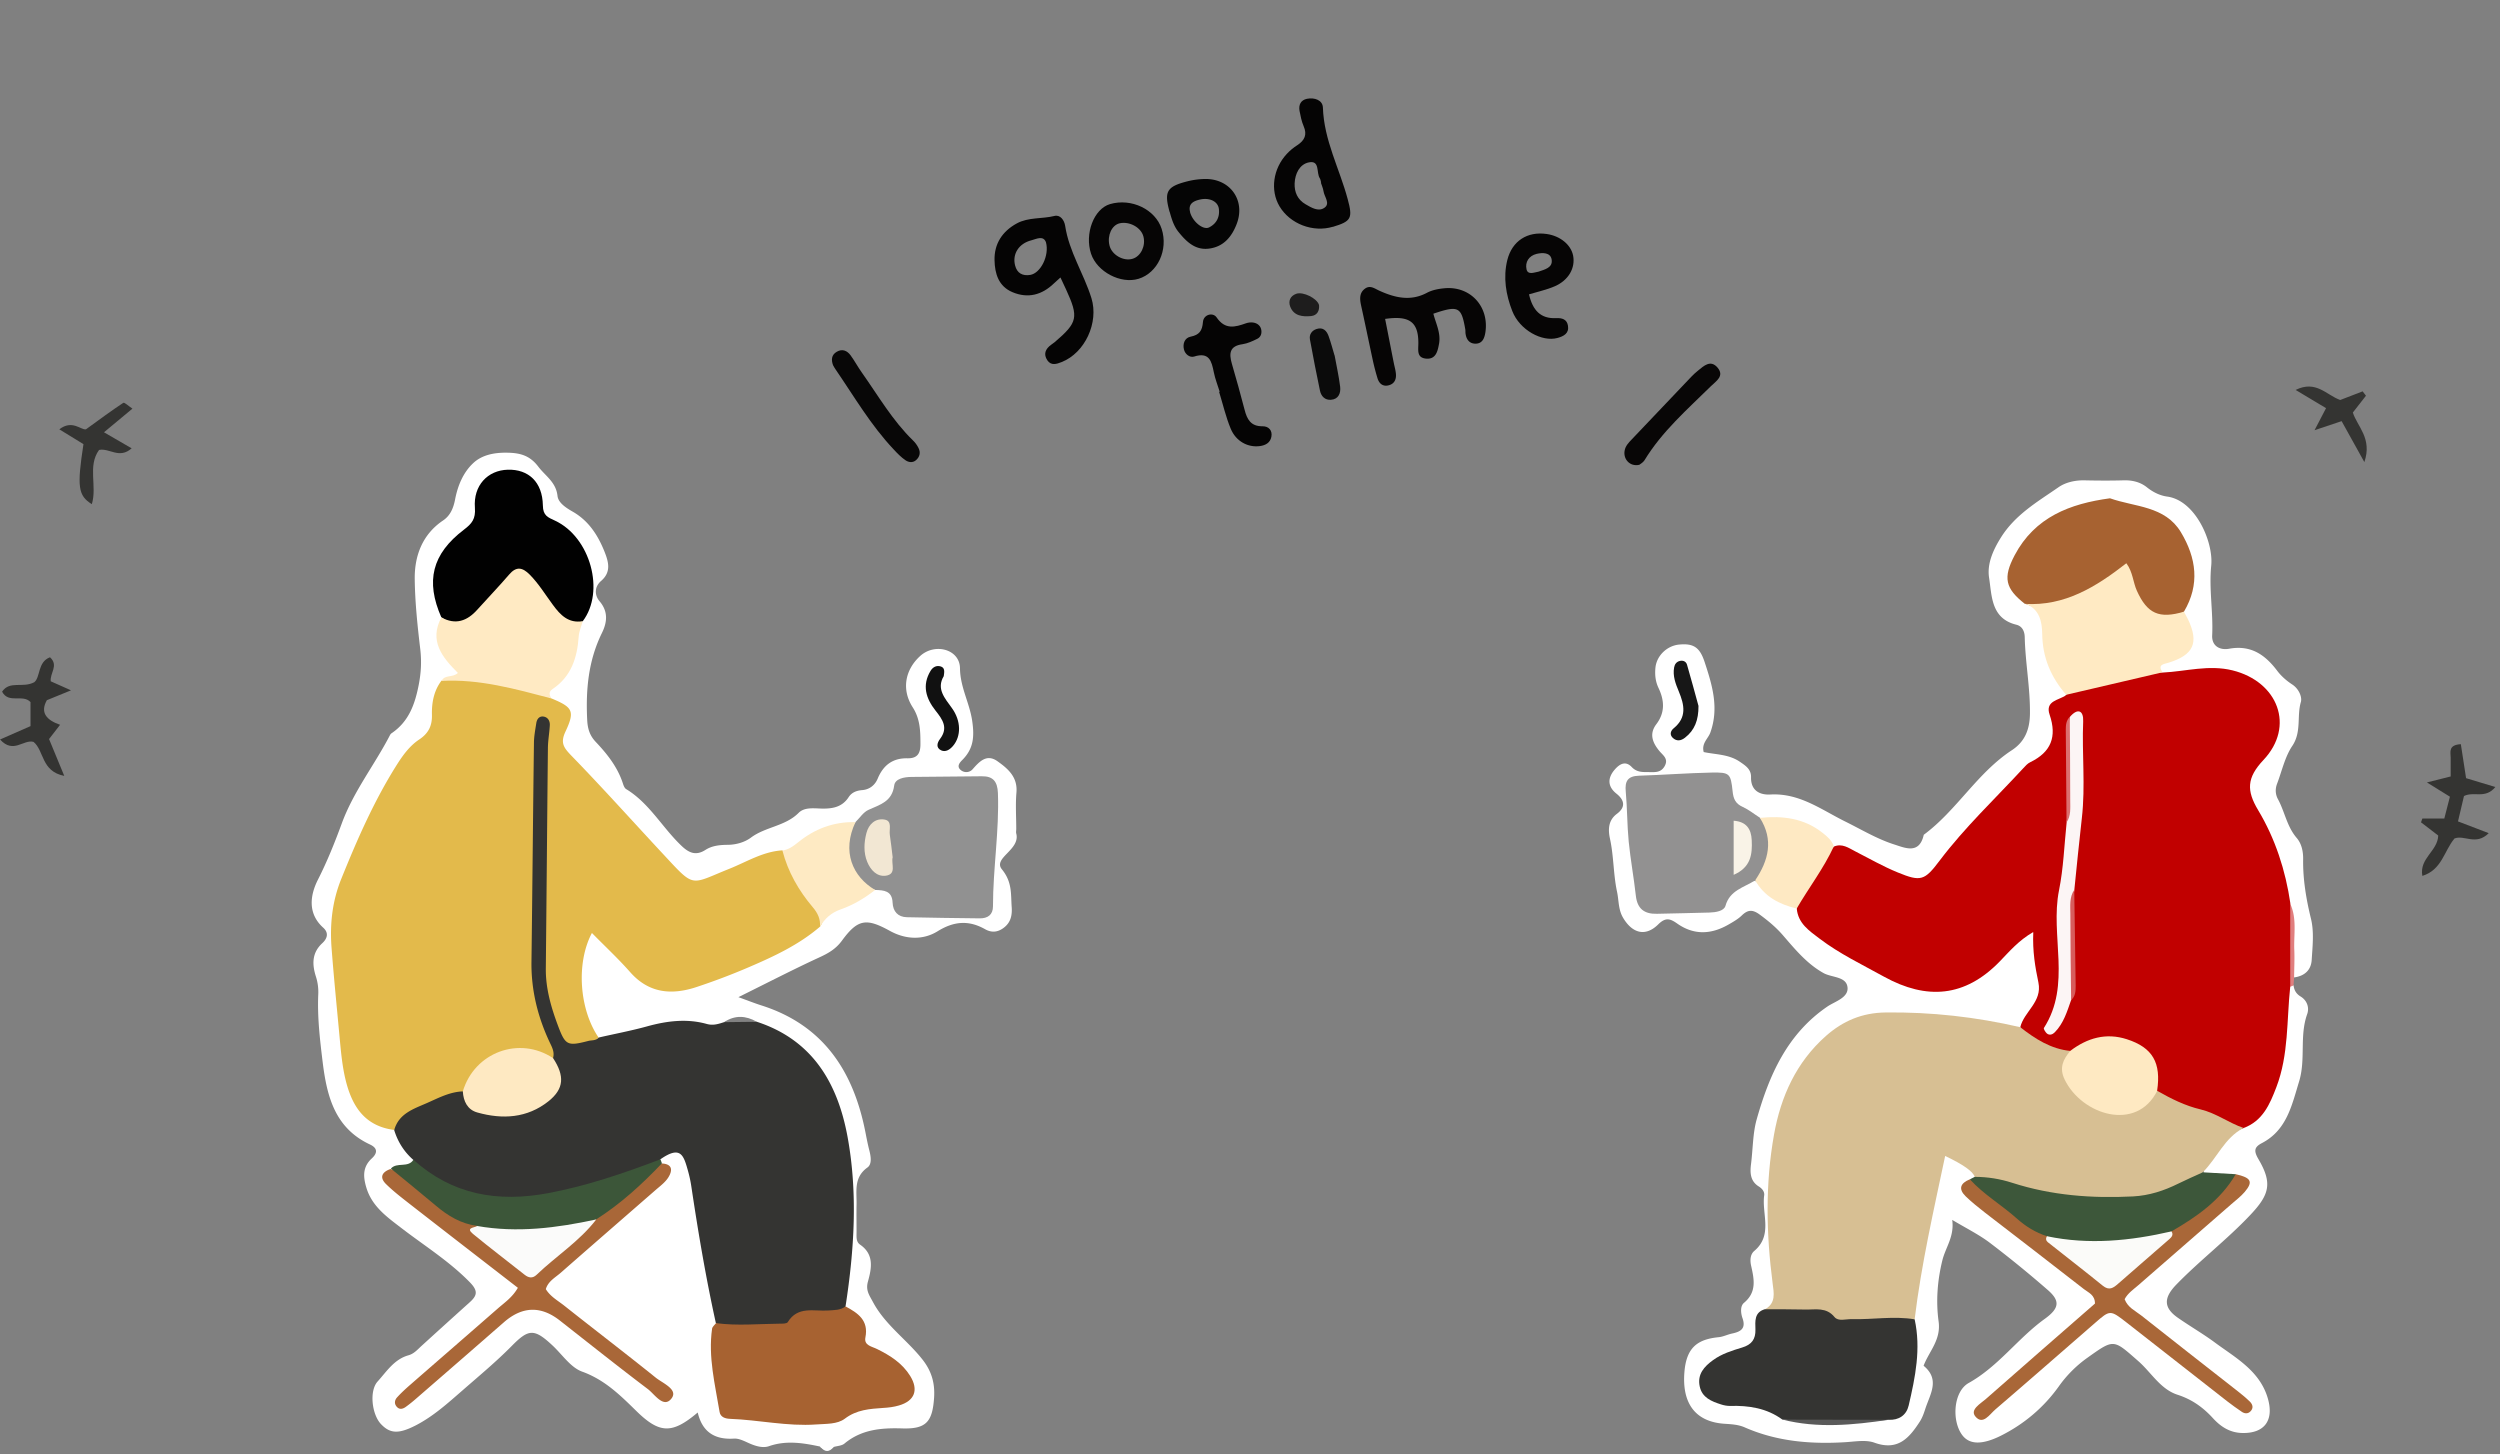 <svg width="263" height="153" fill="none" xmlns="http://www.w3.org/2000/svg"><rect width="100%" height="100%" fill="#808080" stroke="none"/><path d="M86.29 152.181c-1.79-.38-3.57-.68-5.4-.04-.58.2-1.26.03-1.87-.22-.59-.24-1.22-.62-1.81-.58-2.04.13-3.33-.709-3.81-2.747-2.7 2.288-4.02 2.228-6.45-.15-1.69-1.658-3.33-3.287-5.7-4.146-1.23-.44-2.12-1.829-3.16-2.788-1.92-1.788-2.5-1.698-4.28.11-1.62 1.639-3.4 3.117-5.14 4.636-1.55 1.349-3.08 2.738-4.94 3.697-1.78.909-2.69.889-3.67-.16-.94-1.019-1.23-3.477-.33-4.466.94-1.039 1.74-2.328 3.23-2.748.58-.16.94-.579 1.35-.959 1.7-1.548 3.4-3.087 5.11-4.626.8-.719.88-1.209 0-2.108-2.18-2.228-4.79-3.846-7.23-5.725-1.47-1.129-3.06-2.248-3.65-4.226-.35-1.169-.39-2.178.57-3.067.6-.55.65-1.079-.19-1.469-3.67-1.718-4.52-5.015-4.97-8.622-.29-2.378-.57-4.736-.47-7.134a5.305 5.305 0 0 0-.24-1.888c-.41-1.279-.45-2.498.66-3.527.51-.47.74-1.069.09-1.648-1.67-1.51-1.34-3.457-.55-5.026.98-1.928 1.78-3.927 2.51-5.915 1.24-3.387 3.46-6.174 5.08-9.311.04-.07.09-.14.15-.18 1.84-1.24 2.48-3.078 2.88-5.156.24-1.269.3-2.407.15-3.716-.29-2.438-.55-4.906-.58-7.354-.03-2.428.79-4.695 2.99-6.174.78-.53 1.09-1.339 1.26-2.228.28-1.439.85-2.808 1.89-3.787.93-.88 2.22-1.129 3.57-1.109 1.36.02 2.39.28 3.29 1.469.75.989 1.86 1.618 2.02 3.077.08.74.92 1.269 1.62 1.669 1.68.969 2.65 2.497 3.34 4.236.42 1.069.7 2.108-.37 3.037-.72.62-.71 1.499-.16 2.148.93 1.1.79 2.218.24 3.337-1.42 2.888-1.7 5.935-1.55 9.082.04.93.24 1.669.9 2.368 1.2 1.269 2.29 2.638 2.85 4.346.07.22.17.51.35.62 2.45 1.488 3.8 4.046 5.82 5.964.8.77 1.54 1.07 2.53.43.69-.44 1.48-.52 2.3-.53.89 0 1.81-.26 2.48-.76 1.54-1.148 3.61-1.188 5.02-2.607.58-.58 1.5-.48 2.3-.45 1.16.04 2.24-.1 2.95-1.188.33-.51.83-.7 1.42-.75.8-.06 1.37-.54 1.65-1.228.59-1.41 1.59-2.149 3.11-2.119 1.05.02 1.38-.5 1.38-1.478 0-1.36-.02-2.658-.82-3.897-1.19-1.858-.8-3.936.79-5.385 1.54-1.409 4.17-.72 4.19 1.289.02 1.988 1 3.627 1.28 5.505.25 1.688.15 2.947-1.02 4.126-.28.28-.61.65-.24 1.02.38.379.97.349 1.3-.02.73-.83 1.49-1.65 2.61-.86 1.1.78 2.15 1.659 2.01 3.297-.11 1.27-.02 2.558-.02 3.837 0 .16-.04.33 0 .48.45 1.718-2.48 2.567-1.51 3.766 1.1 1.349.93 2.588 1.03 3.966.06.83-.08 1.589-.79 2.148-.64.51-1.31.58-2 .19-1.72-.969-3.27-.859-5 .21-1.53.95-3.35.88-5.01-.03-2.48-1.369-3.38-1.269-5.05 1.01-.66.898-1.44 1.338-2.4 1.778-2.73 1.259-5.41 2.647-8.5 4.176 1.03.37 1.7.639 2.39.859 6.57 2.078 9.73 6.964 10.98 13.388.12.62.24 1.239.4 1.859.16.619.31 1.458-.2 1.818-1.46 1.049-1.11 2.508-1.14 3.896-.02.96 0 1.919 0 2.878 0 .479-.07 1.029.36 1.329 1.52 1.039 1.22 2.507.84 3.886-.26.919.13 1.419.52 2.148 1.29 2.428 3.56 3.957 5.21 6.055.97 1.229 1.32 2.488 1.23 3.986-.17 2.578-.83 3.347-3.36 3.267-2.22-.07-4.29.11-6.08 1.599-.28.23-.74.24-1.12.35-.48.329-.96.329-1.44 0l.02-.04Z" fill="#fff"/><path d="M86.291 152.181h1.44c-.48.62-.96.62-1.44 0Z" fill="#fff"/><path d="M57.98 73.461c2.27.94 2.53 1.319 1.51 3.497-.57 1.209-.18 1.708.64 2.558 3.32 3.417 6.5 6.973 9.75 10.46 3.25 3.497 2.71 3.078 6.85 1.419 1.83-.73 3.54-1.818 5.58-1.938 1.65 1.888 2.43 4.316 3.98 6.284.37.47.39 1.18-.03 1.749-2.2 1.888-4.8 3.107-7.43 4.236a68.476 68.476 0 0 1-5.58 2.118c-2.61.859-5 .649-6.96-1.579-1.26-1.428-2.66-2.727-4.02-4.116-1.68 3.167-1.33 8.023.7 11-1.47 1.749-3.27 1.669-4.5-.27-1.05-1.648-1.56-3.556-1.6-5.465-.19-8.532-.11-17.075-.09-25.617-.03 8.692-.09 17.385 0 26.077.03 2.418 1.45 4.526 1.96 6.854-.09.999-.72.789-1.38.639-4.06-.959-5.98-.15-8.35 3.477-.69.57-1.54.859-2.37 1.119-1.93.62-3.54 1.788-5.18 2.907-3.18-.419-4.48-2.597-5.14-5.415-.36-1.558-.48-3.137-.63-4.725-.28-3.008-.58-6.005-.81-9.012-.19-2.478.07-4.906 1.02-7.254 1.67-4.136 3.45-8.213 5.84-12 .64-1.008 1.35-1.997 2.36-2.667.95-.63 1.37-1.419 1.34-2.578-.03-1.278.19-2.537 1-3.606 3.08-1.04 6.07-.26 9.06.48.97.24 1.63.938 2.47 1.358l.01.01Z" fill="#E3BA4B"/><path d="M58.18 111.307c.17-.589-.07-1.069-.32-1.588-1.28-2.698-1.99-5.535-1.95-8.553.1-7.653.16-15.316.26-22.97 0-.709.14-1.428.25-2.137.07-.44.34-.76.8-.67.44.09.64.47.62.9-.04.799-.19 1.588-.2 2.387-.08 7.733-.14 15.477-.22 23.21-.02 2.118.56 4.096 1.29 6.044.77 2.048 1 2.138 3.17 1.579.37-.1.81-.01 1.1-.36 1.69-.389 3.4-.709 5.07-1.169 2.09-.579 4.19-.849 6.3-.26.68.19 1.23 0 1.82-.189 1.15-.32 2.3-.24 3.45-.04 5.86 1.918 8.5 6.454 9.54 12.089 1.09 5.935.71 11.909-.21 17.854-.04.07-.06.19-.11.2-4.2 1.488-8.37 3.137-12.97 1.978-.23-.06-.39-.26-.56-.42-1.05-4.755-1.86-9.551-2.58-14.367a13.27 13.27 0 0 0-.35-1.638c-.46-1.629-.75-2.738-2.92-1.219a4.401 4.401 0 0 1-1.91 1.388c-5.1 1.949-10.27 3.447-15.83 3.108-2.66-.16-4.9-1.289-7.05-2.708-.64-.42-.91-1.079-1.19-1.738-.97-.85-1.63-1.899-2.01-3.128.48-1.758 2.06-2.238 3.46-2.857 1.2-.529 2.39-1.169 3.76-1.219 1.79 1.988 3.94 2.458 6.46 1.599 2.45-.84 3.14-1.789 2.96-4.396-.02-.24-.01-.48.06-.71h.01Z" fill="#343432"/><path d="M75.32 139.192c2.22.3 4.44.08 6.65.06.31 0 .8.01.9-.16 1.06-1.738 2.78-1.119 4.28-1.229.64-.05 1.27-.02 1.8-.429 1.3.699 2.45 1.459 2.09 3.267-.17.849.7.949 1.23 1.219 1.38.679 2.65 1.488 3.48 2.827.91 1.469.48 2.628-1.18 3.108-.53.159-1.1.229-1.65.259-1.42.1-2.79.18-4.04 1.129-.81.61-1.97.53-3.01.61-3.05.22-6.04-.48-9.07-.59-.51-.02-1.01-.18-1.1-.729-.48-2.897-1.21-5.775-.79-8.752.03-.21.27-.39.41-.58v-.01Z" fill="#A76231"/><path d="M90 86.48c.45-.44.83-1.05 1.38-1.29 1.21-.549 2.47-.859 2.69-2.557.09-.72 1.05-.89 1.79-.9 2.47-.03 4.941-.04 7.421-.07 1.21-.02 1.65.57 1.7 1.76.15 3.996-.52 7.942-.52 11.928 0 .89-.56 1.27-1.4 1.26-2.55-.03-5.1-.06-7.66-.12-.95-.02-1.46-.62-1.5-1.53-.05-1.268-.92-1.308-1.83-1.338-3.31-1.01-4.3-4.436-2.06-7.144H90Z" fill="#919191"/><path d="M46.43 64.949c-1.68-3.817-.99-6.664 2.38-9.232.83-.63 1.24-1.12 1.15-2.298-.18-2.358 1.35-3.947 3.46-4.006 2.17-.06 3.65 1.288 3.69 3.756.01 1.1.55 1.26 1.29 1.609 3.72 1.748 5.27 7.443 2.91 10.57-1.35.89-2.25.02-3.09-.849-.77-.81-1.35-1.778-2.07-2.638-1.26-1.498-1.58-1.488-3.06-.11-.94.88-1.64 1.959-2.54 2.858-1.44 1.429-2.54 1.489-4.1.34h-.02Z" fill="#010101"/><path d="M46.43 64.949c1.5.829 2.72.38 3.79-.82 1.11-1.238 2.26-2.427 3.34-3.686.76-.89 1.4-.76 2.16 0 .96.969 1.65 2.118 2.45 3.197.78 1.059 1.63 1.958 3.13 1.708-.14.53-.38 1.06-.42 1.599-.15 2.228-.78 4.216-2.74 5.535-.48.32-.32.63-.15.99-3.78-.99-7.56-2.059-11.53-1.84.31-.689 1.16-.309 1.71-.839-1.66-1.648-3.05-3.377-1.74-5.834v-.01Z" fill="#FFEAC3"/><path d="M69.62 122.397c1.17.06 1.13.77.68 1.479-.33.52-.88.919-1.36 1.339-3.31 2.887-6.63 5.765-9.93 8.662-.59.52-1.34.899-1.59 1.739.47.779 1.27 1.208 1.95 1.748 3.19 2.528 6.43 5.005 9.6 7.553.74.6 2.38 1.239 1.69 2.178-.83 1.119-1.77-.399-2.5-.959-3.12-2.358-6.18-4.796-9.26-7.213-2-1.572-3.966-1.509-5.9.189a3219.48 3219.48 0 0 1-9.04 7.863c-.42.37-.85.73-1.3 1.049-.26.18-.59.29-.87.02-.35-.339-.29-.749 0-1.059.43-.469.9-.899 1.38-1.318 3.07-2.678 6.15-5.346 9.21-8.023.71-.62 1.52-1.159 2.1-2.168-3.77-2.918-7.56-5.845-11.33-8.782-.88-.69-1.77-1.369-2.56-2.149-.71-.719-.37-1.268.5-1.568.51.22 1.09.27 1.53.629 2.44 1.988 4.92 3.917 7.75 5.335-.2.5-.08.8.43 1.11 1.7 1.009 2.94 2.677 4.79 3.426.65.27 1.15-.359 1.62-.779 1.77-1.578 3.67-3.007 5.28-4.766 1.92-1.288 3.44-3.047 5.31-4.406.57-.419 1.02-1.009 1.79-1.109l.03-.02Z" fill="#A96738"/><path d="M69.621 122.397c-2.09 2.198-4.32 4.237-6.89 5.875-3.57 2.288-7.53 1.599-11.41 1.449-.47-.02-.92-.26-1.14-.76-1.68-.219-3.06-1.049-4.33-2.128-1.56-1.318-3.15-2.597-4.73-3.896.63-.719 1.81-.04 2.37-.929 4.11 3.696 8.89 4.506 14.2 3.507 4.07-.77 7.94-2.089 11.79-3.557.05.15.1.289.16.439h-.02Z" fill="#3C5639"/><path d="M90 86.48c-1.47 3.107-.31 5.744 2.06 7.143-1.1.87-2.31 1.589-3.63 2.048-.99.35-1.67.96-2.17 1.838.07-.819-.23-1.458-.78-2.098-1.47-1.738-2.59-3.696-3.17-5.934.64-.1 1.13-.44 1.63-.85 1.75-1.428 3.76-2.198 6.05-2.138l.01-.01Z" fill="#FEEAC3"/><path d="M99.281 71.133c-.79 1.329.1 2.298.86 3.357.98 1.359.98 2.958.12 3.977-.33.39-.78.689-1.25.47-.57-.27-.43-.79-.12-1.2.89-1.169.27-2.048-.47-2.977-1.01-1.279-1.45-2.668-.52-4.196.22-.36.58-.58 1.01-.47.52.13.44.57.37 1.05v-.01Z" fill="#111"/><path d="M79.62 107.491c-1.15.01-2.3.03-3.45.04 1.14-.76 2.29-.7 3.45-.04Z" fill="#828282"/><path d="M58.18 111.307c1.24 1.889 1.16 3.237-.48 4.546-2.24 1.779-4.83 1.929-7.49 1.179-1.03-.29-1.46-1.169-1.52-2.218 1.22-4.116 5.94-5.855 9.48-3.507h.01Z" fill="#FEE9C2"/><path d="M93.91 90.186c-.19.67.46 1.768-.72 1.938-.95.13-1.61-.61-1.96-1.458-.4-.98-.34-2.038-.08-3.038.24-.929.95-1.578 1.91-1.408.83.14.46 1.039.55 1.608.12.78.2 1.569.3 2.368v-.01Z" fill="#F2E7D3"/><path d="M50.181 128.971c4.24.75 8.4.21 12.55-.689-1.76 2.298-4.22 3.847-6.28 5.825-.42.4-.83.34-1.27-.01-1.81-1.439-3.65-2.828-5.43-4.296-.78-.65.12-.63.44-.82l-.01-.01Z" fill="#FBFBFA"/><path d="M0 77.797c1.26-.55 2.18-.959 3.21-1.409v-2.527c-.81-.88-2.31.21-2.99-1.1.82-1.198 2.14-.339 3.38-.988.67-.52.34-2.138 1.66-2.628.95.87-.04 1.678.08 2.528.51.23 1.05.47 2.13.949-1.14.47-1.81.74-2.54 1.039-.73 1.299-.05 2.088 1.39 2.588-.45.57-.77.989-1.16 1.498.47 1.14.97 2.338 1.6 3.877-2.44-.48-2.1-2.648-3.23-3.577-1.06-.3-2.12 1.299-3.52-.25H0ZM13.92 42.998c-1.11.93-1.93 1.609-2.98 2.478 1.1.64 1.91 1.11 2.91 1.689-1.31 1.159-2.33-.06-3.43.17-1.23 1.708-.18 3.816-.76 5.704-1.45-.909-1.57-1.818-.88-6.314-.76-.47-1.56-.96-2.54-1.559 1.36-1.049 2.27.09 2.8 0 1.52-1.099 2.7-1.978 3.93-2.787.12-.08.57.35.95.6v.02Z" fill="#343432"/><path d="M241.281 103.654c.06.5.27.889.73 1.169.71.43.95 1.189.7 1.878-.82 2.308-.13 4.756-.85 7.084-.77 2.518-1.3 5.115-3.92 6.474-.84.44-.83.859-.35 1.689 1.48 2.518 1.17 3.716-.85 5.855-2.45 2.597-5.29 4.765-7.78 7.323-1.35 1.389-1.39 2.438.17 3.517 1.29.899 2.69 1.708 3.91 2.617 2.15 1.589 4.75 2.978 5.56 5.945.61 2.238-.39 3.587-2.69 3.547-1.31-.02-2.28-.649-3.11-1.559-1.04-1.139-2.21-1.978-3.73-2.467-1.79-.58-2.75-2.328-4.1-3.517-2.67-2.338-2.54-2.388-5.38-.37a12.681 12.681 0 0 0-3.01 3.017c-1.58 2.208-3.62 3.937-6.06 5.166-2.03 1.019-3.38.959-4.13-.1-1.08-1.509-.89-4.536.72-5.435 3.13-1.749 5.16-4.696 8-6.744 1.58-1.139 1.61-1.919.29-3.058a116.373 116.373 0 0 0-6.1-4.965c-1.13-.849-2.42-1.489-3.93-2.388.25 1.748-.71 2.907-1.04 4.276-.52 2.128-.68 4.296-.39 6.405.27 1.948-1 3.137-1.58 4.665 1.78 1.459.66 3.018.17 4.566-.15.46-.3.889-.56 1.299-1.13 1.749-2.32 3.117-4.78 2.228-.92-.33-2.06-.11-3.1-.05-3.63.22-7.17-.08-10.54-1.558-.68-.3-1.38-.33-2.1-.38-3.23-.2-4.51-2.298-4.25-5.445.21-2.578 1.37-3.447 3.62-3.667.47-.05.91-.28 1.38-.38.9-.189 1.5-.509 1.11-1.618-.18-.51-.26-1.259.15-1.609 1.36-1.129 1.08-2.468.76-3.896-.12-.53-.13-1.189.34-1.579 1.96-1.668.77-3.866 1.03-5.825.06-.419-.24-.749-.6-.969-.9-.579-.89-1.498-.78-2.358.2-1.578.18-3.237.6-4.705 1.31-4.626 3.2-8.962 7.44-11.85.78-.529 2.21-.919 2.11-1.998-.11-1.169-1.63-1.029-2.51-1.509-1.75-.969-3-2.498-4.28-3.976-.74-.86-1.58-1.549-2.48-2.208-.75-.54-1.24-.48-1.86.12-.39.38-.89.66-1.37.939-1.81 1.049-3.63 1.159-5.4-.08-.73-.51-1.21-.72-2.02.08-1.34 1.319-2.71.939-3.68-.68-.53-.879-.45-1.848-.65-2.767-.39-1.828-.34-3.727-.74-5.565-.19-.88-.23-1.908.72-2.618.92-.68.85-1.419-.04-2.128-.93-.74-.95-1.618-.21-2.498.5-.59 1.14-1.019 1.82-.3.52.55 1.12.53 1.76.53.63 0 1.28.1 1.69-.61.46-.799-.18-1.158-.56-1.628-.72-.88-1.07-1.798-.3-2.807.94-1.24.84-2.518.22-3.817-.32-.68-.39-1.379-.32-2.108.12-1.279 1.23-2.338 2.52-2.448 1.5-.14 2.15.31 2.65 1.819.8 2.427 1.54 4.825.61 7.433-.23.65-.95 1.129-.7 2.058 1.25.27 2.63.22 3.8 1.02.63.429 1.2.798 1.18 1.638-.03 1.398.92 1.868 2.02 1.808 3.07-.17 5.34 1.579 7.88 2.838 1.68.829 3.33 1.828 5.13 2.407 1.19.38 2.67 1.08 3.14-1.009 3.47-2.567 5.61-6.494 9.26-8.892 1.33-.869 1.89-2.118 1.91-3.846.03-2.728-.49-5.385-.55-8.083-.02-.65-.31-1.14-.89-1.279-2.67-.66-2.56-3.047-2.86-4.946-.22-1.428.39-2.857 1.24-4.216 1.51-2.418 3.85-3.766 6.06-5.295.74-.52 1.75-.75 2.74-.73 1.36.03 2.72.04 4.08 0 .92-.03 1.78.17 2.48.73.65.52 1.39.88 2.15.98 2.99.419 4.87 4.795 4.62 7.263-.25 2.457.22 4.895.1 7.343-.05 1.129.82 1.579 1.79 1.399 2.27-.41 3.77.62 5.05 2.318.42.56.99 1.059 1.59 1.448.7.46 1.05 1.33.9 1.839-.44 1.508.09 3.137-.9 4.616-.78 1.159-1.09 2.637-1.6 3.976-.21.55-.19 1.11.09 1.629.72 1.328.94 2.877 1.97 4.076.52.61.69 1.409.68 2.248-.03 2.128.32 4.196.83 6.284.33 1.36.16 2.868.07 4.297-.06 1.079-.76 1.708-1.86 1.848-1.12-1.269-.54-2.818-.67-4.246-.09-1 .08-2.019-.21-3.008-.64-3.537-1.64-6.973-3.49-10.08-1.2-2.029-1.37-3.797.42-5.556.56-.55.93-1.288 1.25-2.018 1.02-2.298-.08-5.125-2.48-6.164-1.7-.74-3.48-1.12-5.35-.76-1.09.21-2.19.45-3.3.11-.64-.28-.83-.7-.35-1.289.31-.38.79-.51 1.19-.749 1.74-1.02 1.9-1.429 1.36-3.477-.1-.38-.24-.75-.25-1.149.76-2.408 1.04-4.796-.11-7.203-.61-1.29-1.52-2.118-2.8-2.768-4-2.018-7.68-1.329-11.26 1.01-1.24.808-2.11 1.917-2.76 3.226-.99 1.989-.85 2.658.88 4.356 1.07.56 1.75 1.45 1.84 2.628.18 2.598 1.09 4.936 2.25 7.214-.85 1.189-1.41 2.407-1.09 3.966.24 1.169-.33 2.148-1.29 2.907-3.98 3.128-7.11 7.074-10.4 10.86-2.18 2.508-3.14 2.768-6.19 1.29-1.94-.94-3.83-1.979-5.84-2.758-2.16-2.078-4.88-2.618-7.74-2.737-1.57-.68-3.02-1.45-3.42-3.358-.2-.949-1.02-1.118-1.87-1.169-2.25-.11-4.43.56-6.68.54-.92 0-1.14.68-1.14 1.499-.03 3.197.29 6.374.78 9.521.2 1.29.95 1.959 2.29 1.959 1.36 0 2.72.02 4.07 0 1.03-.03 1.83-.46 2.48-1.25.73-.889 1.65-1.498 2.83-1.648 1.83.72 3.26 2.088 4.97 2.997 2.98 3.767 7.04 5.925 11.43 7.544 2.91 1.079 5.64.729 8.02-1.439 1.12-1.019 2.33-1.938 3.5-2.898 1.48-1.208 2.01-.989 2.32.84.13.789.17 1.588.32 2.368.55 2.707-.35 4.845-2.56 6.464-1.05.3-2.08.01-3.07-.25-3.76-1.009-7.59-.879-11.42-.809-3.7.07-6.01 2.448-7.81 5.235-2.11 3.267-3.21 6.954-3.19 10.88.02 3.897-.32 7.813.32 11.69.18 1.069-.06 2.068-.88 2.847-.42.48-.85.98-.9 1.639-.13 1.688-1.23 2.468-2.67 2.997-.74.28-1.48.62-2.09 1.129-1.32 1.089-1.11 2.438.47 3.157.36.16.76.31 1.15.27 2.17-.18 4.03.66 5.84 1.709 3.41.399 6.81.369 10.2-.01 1.31-.32 1.98-1.229 2.19-2.498.43-2.558.9-5.106.43-7.723 0-2.488.6-4.886 1.06-7.304.52-2.727 1.04-5.465 1.66-8.182.5-2.158 1.02-2.388 2.96-1.349.7.38 1.77.519 1.63 1.728-.09.23-.22.44-.38.62-.76.569-.74 1.139-.03 1.748.67.57 1.32 1.169 2.03 1.689 2.78 2.028 5.44 4.206 8.19 6.264.77.58 1.49 1.199 2.21 1.838.84.74.86 1.469 0 2.218-1.03.89-1.93 1.909-2.98 2.778-2.83 2.348-5.58 4.766-8.22 7.333 2.78-2.008 5.24-4.386 7.84-6.594 1.16-.979 2.34-1.938 3.49-2.917 1.4-1.179 1.84-1.219 3.37-.09 3.09 2.278 6.03 4.746 9.07 7.084.89.679 1.78 1.358 2.74 1.948-1.5-1.549-3.23-2.828-4.93-4.136-2.03-1.559-4.05-3.118-6.01-4.776-1.73-1.459-1.78-2.028-.13-3.667 1.82-1.798 3.79-3.437 5.75-5.065 1.54-1.279 2.86-2.788 4.52-3.937.39-.27.74-.639.84-1.129.16-.789-.48-.639-.91-.729-.95-.05-1.93.1-2.81-.4.1-2.767 2.07-4.176 4.05-5.575 2.95-1.808 3.36-4.865 3.76-7.863.28-2.118.37-4.256.94-6.334.17-.22.39-.3.67-.22l.05.01Z" fill="#fff"/><path d="M241.281 103.654c-.11.06-.23.11-.36.15-.48-.36-.67-.869-.73-1.429a30.548 30.548 0 0 1 0-5.894c.05-.56.25-1.08.73-1.43.74 1.58.37 3.258.44 4.897.04.949-.01 1.898-.02 2.837l-.06.859v.01Z" fill="#E07E7E"/><path d="M240.931 95.052v8.752c-.38 3.537-.15 7.154-1.46 10.571-.69 1.808-1.44 3.556-3.45 4.296-.29.17-.6.2-.91.07-2.11-.91-4.32-1.569-6.44-2.448-.73-.3-1.44-.67-1.91-1.359-.13-.29-.18-.589-.21-.909-.37-3.367-3.23-5.156-6.43-4.007-.81.29-1.55.79-2.42.91-2.03-.4-4.26-.44-5.17-2.858.39-1.658 2.33-2.657 1.91-4.706-.34-1.628-.63-3.277-.54-5.315-1.55.89-2.52 2.058-3.52 3.087-3.67 3.787-7.7 4.077-12.17 1.619-2.31-1.279-4.7-2.418-6.8-4.016-1.07-.81-2.25-1.59-2.39-3.138.51-2.657 1.99-4.725 3.91-6.544.86-.36 1.53.14 2.23.5 1.49.759 2.94 1.598 4.49 2.228 2.43.999 2.82.849 4.4-1.25 2.65-3.506 5.84-6.513 8.81-9.73.21-.23.44-.49.72-.62 2.19-1.059 2.83-2.678 2.04-4.995-.51-1.49 1-1.52 1.76-2.069.21-.24.41-.52.71-.61 3.08-.928 6.1-2.167 9.43-1.757 2.44-.12 4.83-.85 7.34-.23 4.79 1.189 6.6 5.885 3.25 9.431-1.77 1.879-1.78 3.227-.56 5.266 1.81 3.017 2.89 6.354 3.4 9.85l-.02-.02Z" fill="#C10000"/><path d="M226.94 114.754c1.45.829 2.95 1.579 4.57 1.958 1.63.39 2.96 1.419 4.51 1.949-2 1.029-2.78 3.167-4.28 4.656-1.64 1.938-3.9 2.787-6.28 3.047-5.87.649-11.59-.28-17.19-2.098-.24-.08-.38-.28-.53-.46-.174-.566-1.21-1.299-3.11-2.198-1.21 5.745-2.51 11.4-3.21 17.185-2.32 1.279-4.85.809-7.22.529-2.35-.28-4.66-.879-7.06-.899-.56 0-1.1-.2-1.46-.689 1.17-.65.93-1.719.8-2.728-.68-5.235-.78-10.471.15-15.666.71-3.976 2.33-7.593 5.46-10.361 1.79-1.578 3.8-2.437 6.27-2.467 4.8-.06 9.51.469 14.17 1.548 1.57 1.229 3.22 2.298 5.28 2.498-.37 3.617 1.77 6.104 5.15 6.035.91-.02 1.72-.21 2.41-.84.46-.419.89-.919 1.58-.999h-.01Z" fill="#D7BF93"/><path d="M185.691 137.734c1.42 0 2.83 0 4.25.03 1.07.02 2.18-.27 3.05.789.4.489 1.2.2 1.82.22 2.2.06 4.41-.35 6.61.02.68 3.087.07 6.084-.63 9.072-.24 1.019-1.03 1.558-2.13 1.498-3.72.28-7.43.31-11.15-.02-1.65-1.209-3.54-1.498-5.52-1.438-.31 0-.64-.06-.94-.16-1-.32-1.99-.71-2.24-1.889-.28-1.288.48-2.108 1.41-2.777.91-.66 1.99-.999 3.05-1.319 1-.3 1.43-.869 1.4-1.898-.02-.86-.14-1.809 1.01-2.138l.01.01Z" fill="#343432"/><path d="M184.64 92.614c-1.16.75-2.66 1.03-3.12 2.678-.16.56-1.04.69-1.69.709-1.84.06-3.67.08-5.51.13-1.34.04-2.08-.53-2.23-1.908-.21-1.899-.56-3.787-.75-5.685-.17-1.749-.15-3.507-.31-5.256-.11-1.109.21-1.638 1.39-1.678 2.55-.08 5.1-.28 7.65-.33 1.89-.03 2 .08 2.2 1.968.08.81.31 1.31 1.07 1.649.64.29 1.21.76 1.81 1.139 2.16 2.068 1.96 4.676-.5 6.574l-.01.01Z" fill="#929191"/><path d="M213.02 63.53c-2.08-1.629-2.32-2.758-1.08-5.115 2.13-4.027 5.83-5.426 10.03-5.995 2.61.93 5.78.78 7.46 3.567 1.62 2.697 2.02 5.505.32 8.362-1.93 1.509-3.39 1.11-5.02-1.239-.57-.829-.46-2.328-1.57-2.467-.97-.12-1.7 1.069-2.63 1.508-2.38 1.12-4.73 2.408-7.5 1.369l-.01.01Z" fill="#A76231"/><path d="M213.021 63.53c4.18.25 7.47-1.778 10.67-4.276.69.919.7 1.998 1.11 2.897 1.09 2.408 2.34 2.977 4.95 2.198.15.28.3.55.44.83 1.15 2.447.58 3.716-2.05 4.535-.51.16-1.21.18-.64 1.01l-10.14 2.367c-1.59-1.838-2.49-3.896-2.52-6.404-.02-1.239-.26-2.657-1.81-3.177l-.01.02Z" fill="#FFEAC3"/><path d="M235.201 123.526c1.63.37 1.85.79.94 1.869-.41.479-.93.869-1.41 1.289-3.25 2.837-6.51 5.664-9.76 8.502-.53.46-1.13.859-1.46 1.489.34.889 1.12 1.219 1.73 1.698 3.32 2.628 6.66 5.235 9.99 7.843.5.39 1 .789 1.46 1.239.3.3.41.689.03 1.049-.27.25-.6.21-.88.02-.53-.36-1.05-.729-1.55-1.119-3.53-2.758-7.04-5.515-10.57-8.273-1.73-1.348-1.74-1.338-3.31.03-3.5 3.038-6.98 6.095-10.5 9.112-.6.51-1.31 1.689-2.1.74-.6-.72.53-1.339 1.1-1.839 3.84-3.377 7.69-6.734 11.48-10.041 0-.919-.69-1.149-1.16-1.518-3.46-2.708-6.95-5.376-10.43-8.063-.69-.54-1.38-1.089-2.01-1.699-.81-.789-.55-1.388.43-1.788 1.57.459 2.69 1.618 3.89 2.618 1.4 1.158 2.93 2.108 4.44 3.087 1.45 1.828 3.47 2.987 5.26 4.426.98.779 1.79.33 2.55-.33 1.68-1.439 3.33-2.927 4.82-4.576 2.54-1.678 4.65-3.866 7.01-5.775l.01.01Z" fill="#A96738"/><path d="M215.341 130.051c-1.2-.39-2.23-1.02-3.19-1.879-1.59-1.419-3.461-2.508-4.921-4.106.17-.09.34-.17.51-.26 1.35 0 2.661.21 3.961.63 4.13 1.328 8.38 1.648 12.69 1.428 1.7-.09 3.259-.599 4.769-1.349.85-.419 1.72-.799 2.58-1.188 1.15.069 2.311.139 3.461.199-1.6 2.738-4.091 4.476-6.761 6.015-4.29 2.118-8.639 2.698-13.099.51Z" fill="#3D573A"/><path d="M184.641 92.614c1.42-2.098 1.96-4.266.5-6.574 2.37-.24 4.62.02 6.57 1.558.51.4 1 .8 1.21 1.44-1.07 2.317-2.63 4.345-3.91 6.543-1.83-.44-3.41-1.259-4.37-2.977v.01Z" fill="#FEE9C3"/><path d="M178.68 74.27c.01 1.48-.4 2.548-1.42 3.337-.41.32-.86.41-1.28.02-.38-.36-.21-.769.1-1.019 1.39-1.139 1.12-2.448.53-3.866-.33-.79-.66-1.629-.49-2.538.06-.34.26-.59.59-.67.34-.09.66.05.76.38.44 1.509.85 3.038 1.21 4.346v.01Z" fill="#171717"/><path d="M187.521 149.343c3.72 0 7.43.01 11.15.02-3.72.55-7.44.921-11.15-.02Z" fill="#5A5A5A"/><path d="M226.94 114.754c-2.18 4.366-7.94 2.538-9.74-1.189-.6-1.249-.15-2.118.6-3.017 1.79-1.359 3.76-1.928 5.95-1.219 2.72.879 3.62 2.478 3.18 5.415l.01.01Z" fill="#FEE9C2"/><path d="M217.88 105.213c-.42 1.199-.79 2.438-1.71 3.377-.22.229-.55.369-.84.13-.16-.14-.37-.49-.31-.58 2.93-4.566.63-9.701 1.59-14.487.47-2.338.55-4.746.8-7.124.38-2.517.07-5.055.18-7.573.05-1.179-.18-2.378.16-3.537.84-.979 1.45-.66 1.4.46-.14 3.397.25 6.794-.14 10.19-.29 2.509-.53 5.026-.79 7.544-.4 2.678-.06 5.375-.18 8.053-.05 1.179.17 2.378-.15 3.547h-.01Z" fill="#FCF5F5"/><path d="M217.881 105.213c-.03-3.018-.08-6.035-.08-9.052 0-.86-.12-1.759.41-2.548l.15 10.091c0 .55-.02 1.109-.48 1.509Z" fill="#D75C5C"/><path d="M217.74 75.42c.02 2.937.05 5.874.05 8.802 0 .779.09 1.598-.39 2.308-.03-3.268-.06-6.525-.08-9.792 0-.48.05-.959.42-1.329v.01Z" fill="#DC6F6F"/><path d="M182.381 86.34c1.35.1 1.85.879 1.9 2.048.07 1.468-.07 2.847-1.9 3.646V86.34Z" fill="#F9F3E7"/><path d="M215.341 130.051c4.41.929 8.77.489 13.1-.51.23.35.02.599-.22.809-1.79 1.569-3.6 3.118-5.38 4.686-.52.46-.95.769-1.63.22-1.91-1.549-3.85-3.047-5.78-4.576-.2-.16-.24-.4-.09-.629Z" fill="#FBFBF9"/><path d="M258.191 88.238c-1.07 1.279-1.3 3.267-3.36 3.906-.34-1.858 1.62-2.607 1.67-4.246-.54-.42-1.17-.899-1.81-1.388.05-.13.09-.27.14-.4h2.31c.19-.73.38-1.469.59-2.298-.7-.43-1.32-.82-2.42-1.499 1.09-.27 1.7-.43 2.5-.63 0-.609.01-1.298 0-1.987-.02-.62-.24-1.33 1.07-1.41.18 1.18.37 2.389.55 3.578.97.29 1.9.58 3.08.929-1.07 1.299-2.23.42-3.3.949-.18.75-.39 1.638-.63 2.668 1.05.4 2 .769 3.23 1.239-1.35 1.358-2.59.13-3.62.569v.02ZM246.36 44.297c-.95.32-1.63.55-2.87.96.56-1.08.86-1.65 1.21-2.319-.96-.58-1.93-1.159-3.2-1.918 2.15-1.059 3.22.53 4.69 1.06.71-.27 1.54-.59 2.36-.91.12.15.24.31.35.46-.44.559-.87 1.118-1.38 1.768.46 1.469 2.07 2.717 1.21 5.215-.94-1.698-1.63-2.937-2.39-4.306l.02-.01Z" fill="#343432"/><path d="M145.711 33.532c.31 1.556.608 3.105.918 4.661.079.394.196.776.224 1.175.048.633-.241 1.088-.899 1.195-.571.08-.894-.29-1.044-.778a24.494 24.494 0 0 1-.483-1.848c-.42-1.95-.819-3.897-1.249-5.845-.139-.658-.177-1.294.422-1.728.557-.4 1.015.002 1.535.23 1.614.728 3.252 1.125 4.97.213.548-.293 1.209-.423 1.84-.48 2.743-.265 4.748 1.942 4.311 4.678-.1.595-.315 1.12-.986 1.148-.652.023-1.002-.403-1.091-1.034-.028-.159-.005-.323-.033-.481-.413-2.371-.713-2.53-3.357-1.637.259 1.018.801 2.033.6 3.15-.147.818-.342 1.682-1.389 1.574-.985-.106-.788-.897-.789-1.65-.003-2.225-.961-2.893-3.484-2.527l-.016-.017Z" fill="#060505"/><path d="M128.314 41.22c-.211-.688-.48-1.358-.621-2.056-.231-1.163-.475-2.164-2.076-1.653-.449.137-.952-.242-1.069-.76-.141-.594.08-1.205.7-1.332.915-.186 1.226-.605 1.303-1.548.067-.805 1.053-1.034 1.429-.49.913 1.34 1.948 1.033 3.11.625.217-.077.48-.105.707-.08.413.05.765.277.872.694.104.407-.008.828-.398 1.02-.49.245-1.021.49-1.561.572-1.365.188-1.428.97-1.119 2.046.473 1.611.915 3.221 1.34 4.846.257 1.008.653 1.755 1.893 1.74.636-.006 1.053.43.926 1.107-.123.623-.604.895-1.207.976-1.244.172-2.513-.485-3.068-1.82-.517-1.242-.823-2.58-1.222-3.879l.067-.02-.006.012Z" fill="#050404"/><path d="M87.64 38.428c-.2-.545-.199-1.088.398-1.428.577-.333 1.084-.112 1.446.383.416.573.758 1.21 1.164 1.786 1.734 2.447 3.242 5.078 5.43 7.199.222.213.412.49.548.762.241.48.138.93-.266 1.283-.355.307-.79.22-1.107.004-.451-.31-.846-.712-1.222-1.12-2.415-2.552-4.166-5.569-6.136-8.445-.092-.129-.168-.273-.259-.433l.003.01Z" fill="#080707"/><path d="M172.432 48.903c-.973.204-1.681-.603-1.523-1.487.085-.507.429-.853.753-1.192 2.085-2.206 4.175-4.393 6.263-6.589.221-.235.46-.444.702-.643.619-.504 1.322-1.179 2.054-.326.754.887-.122 1.406-.686 1.955-2.49 2.455-5.149 4.764-6.998 7.806-.155.246-.462.403-.572.489l.007-.013Z" fill="#080606"/><path d="M140.4 37.384c.207 1.117.446 2.204.584 3.3.081.676-.171 1.318-.97 1.374-.634.048-1.035-.373-1.159-.983-.368-1.778-.729-3.57-1.049-5.363-.092-.505.175-.931.698-1.102.685-.22 1.061.187 1.263.742.246.667.419 1.366.624 2.035l.009-.003Z" fill="#0B0B0B"/><path d="M138.762 32.085c.065.587-.185 1.102-.835 1.165-.884.083-1.819.003-2.199-.998-.217-.571-.008-1.116.634-1.344.715-.26 2.205.474 2.403 1.187l-.003-.01Z" fill="#1E1D1D"/><path d="M111.575 29.176c-.336.302-.517.462-.695.631-1.267 1.224-2.735 1.621-4.382.924-1.456-.62-1.844-1.954-1.873-3.345-.043-1.743.821-3.052 2.344-3.884 1.228-.669 2.652-.457 3.963-.785.612-.156 1.03.458 1.12 1.026.411 2.737 1.965 5.04 2.769 7.627.788 2.57-.684 5.747-3.128 6.715-.54.218-1.111.403-1.508-.176-.439-.649-.211-1.2.388-1.634.129-.091.267-.186.384-.284 2.419-2.068 2.537-2.606 1.203-5.52-.162-.358-.333-.713-.604-1.289l.019-.006Zm-3.058-3.901c-1.34.337-2.028 1.436-1.735 2.631.207.846.801 1.145 1.598 1.015 1.096-.178 2.033-2.033 1.656-3.433-.279-.74-.978-.358-1.519-.213ZM140.212 23.856c-2.087.629-4.507-.302-5.607-2.15-.993-1.67-.691-3.957.774-5.524.322-.35.699-.653 1.101-.912.775-.509 1.052-1.105.662-2-.218-.508-.328-1.07-.432-1.613-.108-.625.126-1.125.784-1.264.798-.16 1.654.142 1.676.93.112 3.434 1.751 6.423 2.609 9.63.543 2.007.389 2.325-1.574 2.916l.007-.013Zm-1.228-4.65c-.047-.153-.058-.327-.138-.449-.394-.569.041-1.914-1.151-1.675-.976.195-1.456 1.188-1.5 2.205-.034.909.294 1.707 1.146 2.199.623.363 1.359.816 1.986.373.647-.448-.006-1.147-.093-1.737-.043-.31-.185-.602-.278-.907l.028-.009Z" fill="#050404"/><path d="M160.85 30.955c.386 1.7 1.234 2.59 2.852 2.512.65-.032 1.139.132 1.249.798.133.806-.444 1.108-1.1 1.288-1.621.444-3.975-.82-4.758-2.827-.667-1.698-.98-3.535-.521-5.38.505-2.003 2.114-3.029 4.141-2.73 1.422.202 2.554 1.13 2.779 2.274.25 1.292-.471 2.59-1.92 3.22-.857.378-1.791.57-2.709.851l-.013-.006Zm2.383-3.656c-.127-.755-.969-.738-1.593-.588-.805.204-1.22.864-1.048 1.627.146.613.779.325 1.256.242.641-.228 1.528-.405 1.385-1.28ZM119.781 29.328c-1.884.577-4.367-.732-5-2.627-.702-2.116.295-4.73 1.993-5.23 2.246-.656 4.773.556 5.434 2.61.709 2.208-.419 4.633-2.437 5.25l.01-.003Zm-1.98-5.84c-.833.181-1.344 1.278-1.082 2.337.241.992 1.471 1.692 2.436 1.396.861-.263 1.394-1.357 1.13-2.352-.246-.939-1.454-1.603-2.484-1.382Z" fill="#060505"/><path d="M123.04 22.29c-.59-2.128-.302-2.655 1.831-3.204a8.12 8.12 0 0 1 1.898-.257c2.655-.04 4.281 2.263 3.332 4.727-.51 1.337-1.361 2.382-2.866 2.591-1.441.212-2.381-.67-3.219-1.7-.529-.632-.754-1.399-.966-2.16l-.01.004Zm2.154.031c.26.986 1.37 1.91 1.998 1.604.781-.386 1.14-1.091 1.034-1.947-.106-.825-1.036-1.23-2.064-.967-.681.167-1.182.477-.959 1.307l-.009.003Z" fill="#050505"/></svg>